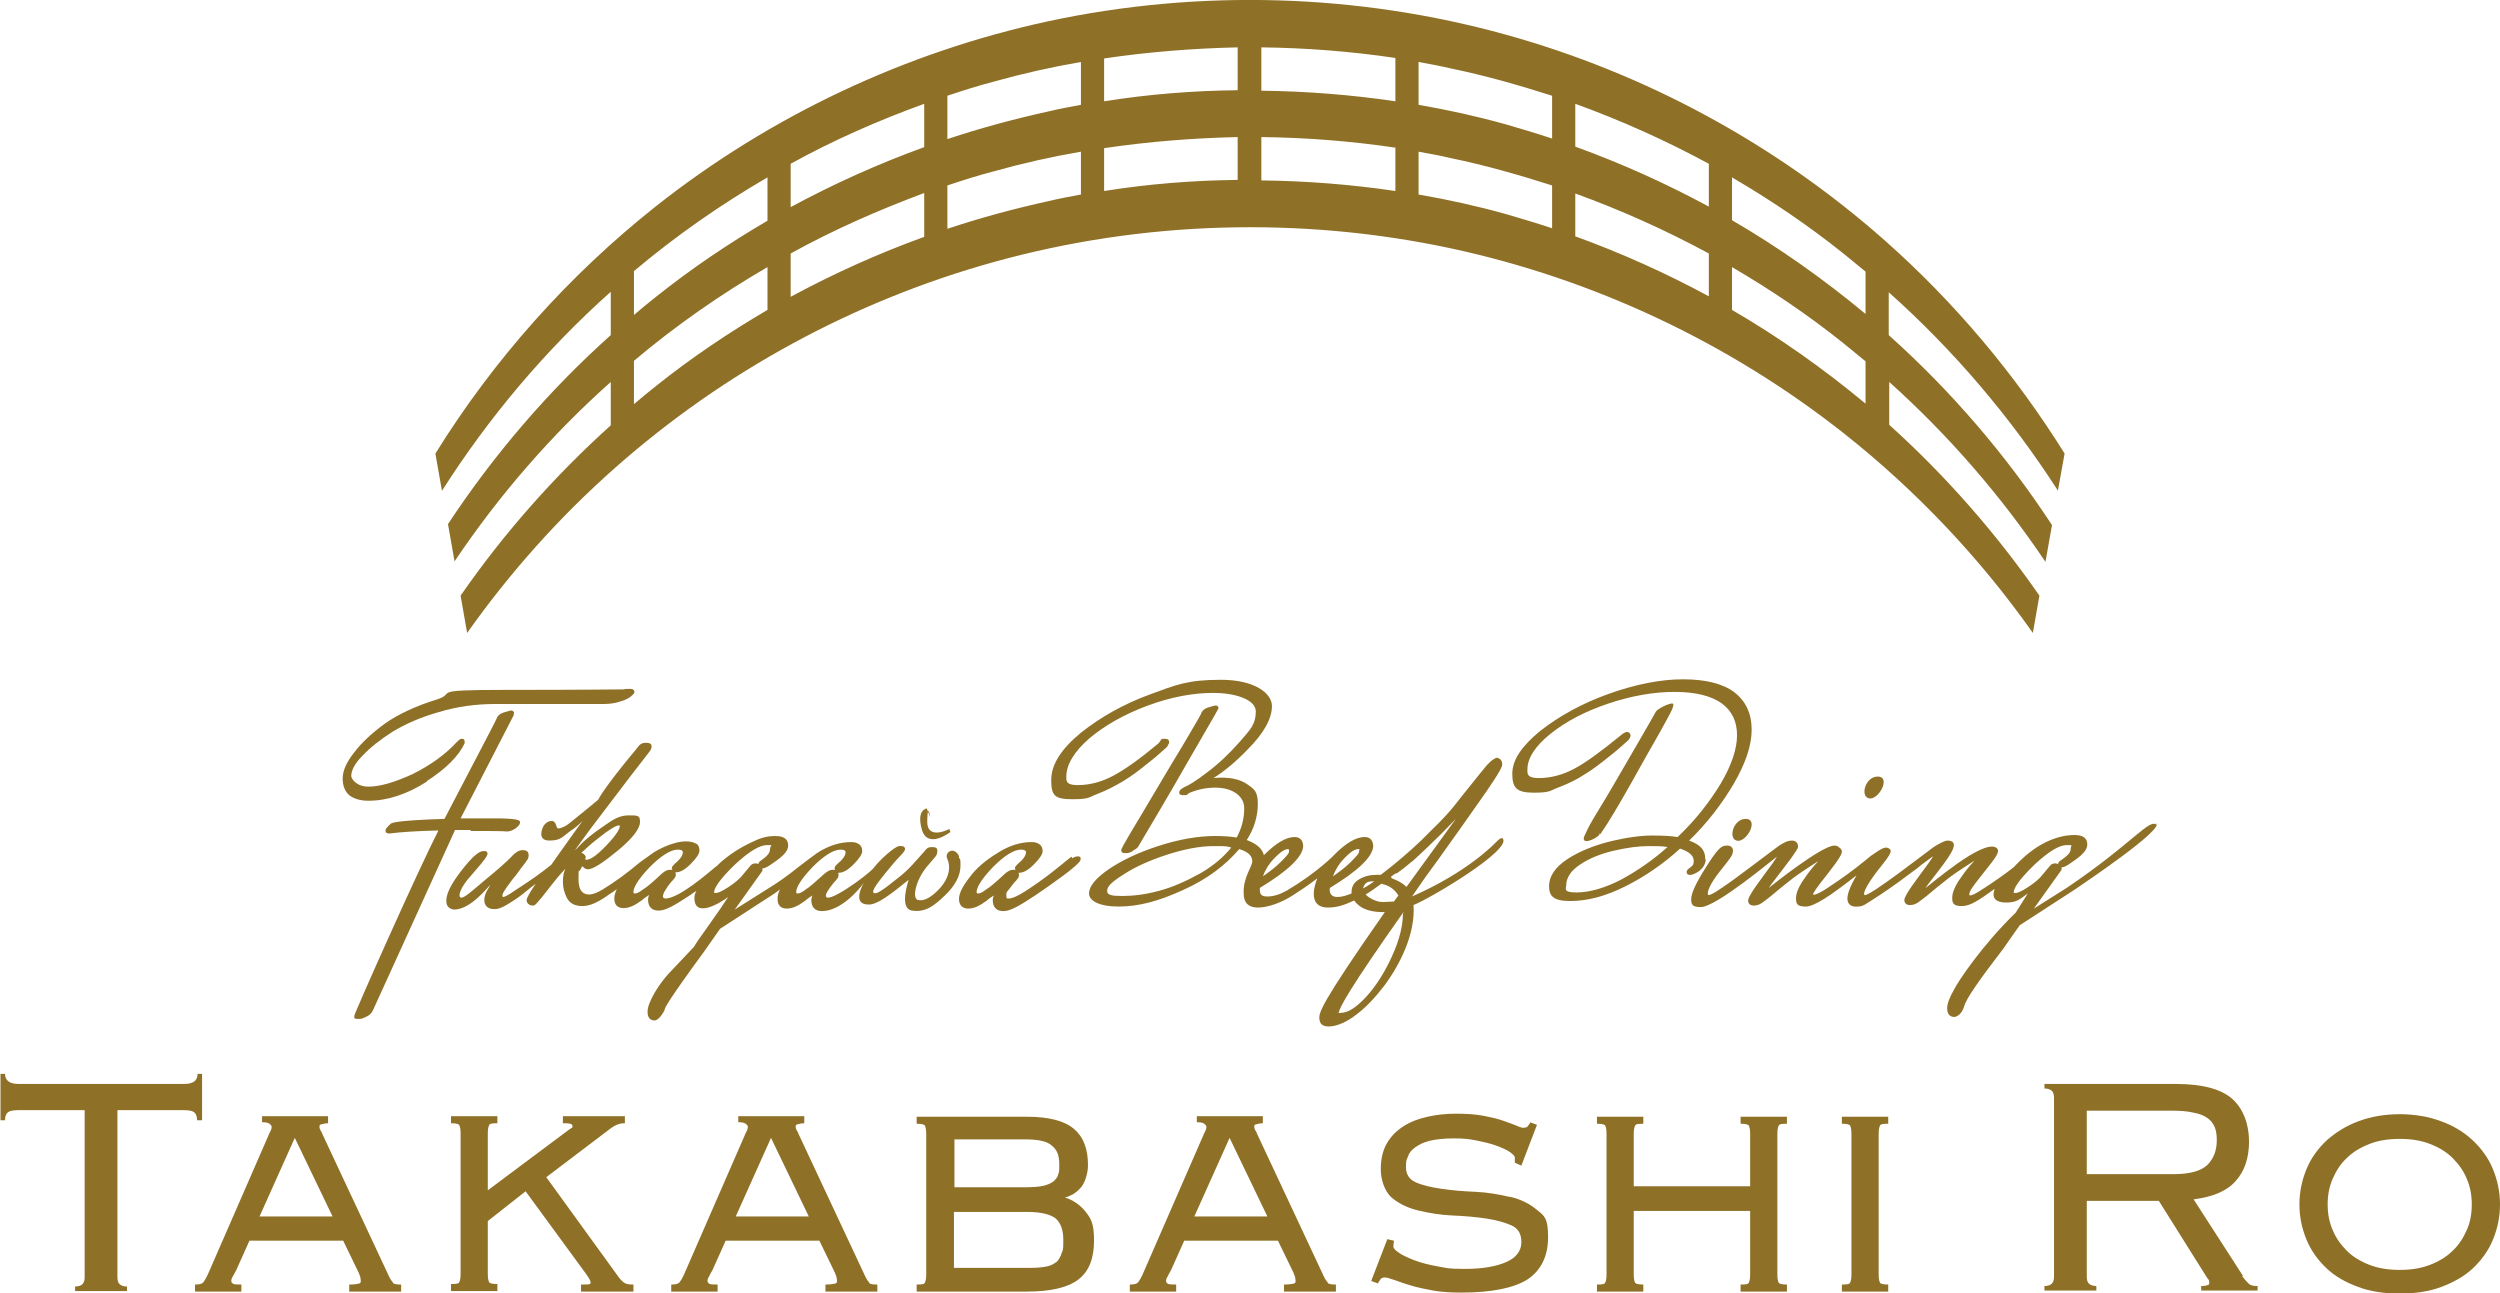 <?xml version="1.0" encoding="UTF-8"?>
<svg xmlns="http://www.w3.org/2000/svg" width="496.1" height="256.6" version="1.1" viewBox="0 0 496.1 256.6">
  <defs>
    <style>
      .cls-1 {
        fill: #8f7027;
      }
    </style>
  </defs>
  <!-- Generator: Adobe Illustrator 28.6.0, SVG Export Plug-In . SVG Version: 1.2.0 Build 709)  -->
  <g>
    <g id="_レイヤー_1" data-name="レイヤー_1">
      <g>
        <g>
          <path class="cls-1" d="M84.7,155c3.9-2.5,6.4-5.1,7.5-7.5,0-.1,0-.3,0-.4,0-.3-.2-.5-.5-.5s-.4,0-1.1.7c-2.3,2.5-5.3,4.6-8.7,6.3-3.5,1.6-6.4,2.5-8.8,2.5s-3.4-1.6-3.4-2.1c0-1.1.7-2.5,2.2-4,1.5-1.6,3.5-3.2,6-4.8,2.5-1.5,5.6-2.9,9.2-3.9,3.6-1.1,7.4-1.6,11.2-1.6h5.4c0,0,0,0,0,0h16.2c1.2,0,2.3-.2,3.2-.5,1-.3,1.6-.6,2.1-1,.5-.4.7-.7.7-.9s-.1-.6-.9-.6-.8,0-1.3.1c-.5,0-8.4.1-23.7.1s-9.2.6-13.3,1.9c-4.2,1.3-7.6,2.9-10.2,4.7-2.6,1.9-4.7,3.8-6.2,5.8-1.6,2-2.3,3.7-2.3,5.2s.5,2.6,1.3,3.3c.9.7,2.2,1.1,3.8,1.1,3.8,0,7.7-1.3,11.6-3.8Z"/>
          <path class="cls-1" d="M93.4,164.9c3.7,0,6.2,0,7.2.1.5,0,1.1-.2,1.7-.6.6-.5.9-.8.9-1.2s-.2-.7-3.9-.8h-2.1c-1.2,0-3.2,0-5.8,0l10.5-20.4c0-.2.1-.3.1-.5s0-.2-.1-.3l-.3-.2c0,0-.2,0-.3,0l-1.4.4c-.6.2-1,.5-1.3,1,0,0,0,0,0,.1-.2.5-2.2,4.3-10.4,20-9.6.3-10.3.8-10.6.9-1,.9-1.1,1.2-1.1,1.4s0,.6.8.6h0c2.3-.3,5.5-.5,9.7-.6-3.9,7.6-16.7,36.3-16.7,36.8s0,.6.8.6.8-.1,1.5-.4c.7-.3,1.1-.7,1.4-1.3l16.3-35.8h3.1Z"/>
          <path class="cls-1" d="M190.3,169.9c-.3-.8-1-1.1-1.3-1.1-.6,0-1.5.6-1,1.7,0,0,1.5,2.7-1.8,6.1-1.4,1.4-2.8,2.3-4,2-1.3-.2-.5-4,1.8-6.7,1.3-1.5,1.6-1.9,1.7-2,.2-.3.3-.6.3-1s0-.8-1-.8-1.1.3-1.7,1c-1.5,1.6-2.7,3.3-5.2,5.2-3.1,2.5-4.2,3.2-4.7,2.9s.5-1.7,2.1-3.7c1.4-1.7,2.3-2.8,3-3.5.9-.9,1.1-1.3,1.1-1.5,0-.4-.3-.7-1.2-.6s-3.9,2.8-5,4.3c-1.1,1.4-9.9,7.8-9.5,5.4,0,0,0-.4.9-1.6.2-.3.5-.6.7-.9.3-.3.5-.5.6-.7.2-.2.3-.4.3-.7s0-.4-.1-.5c0,0,0,0,.1,0,.9,0,1.8-.5,3-1.7,1.1-1.1,1.7-2,1.7-2.6s-.2-1.1-.7-1.4c-.4-.3-.9-.4-1.5-.4-2.2,0-4.5.7-6.8,2.2-.3.2-3.1,2.3-3.6,2.7-2.1,1.7-4.2,3.2-6.2,4.4l-6.5,4.1,5.5-7.7c0,0,0-.1,0-.2,0-.1,0-.2,0-.3.3,0,.6.1,2.9-1.6,1.5-1.1,2.2-2,2.2-2.9s-.4-1.9-2.5-1.9-3.2.5-5.1,1.4c-1.9.9-3.6,2-5.2,3.3-.5.4-.9.8-1.3,1.2l-.4.3c-1.7,1.4-7.1,6.1-9.8,6.2-1,0-.5-1.1.4-2.4.2-.3.5-.6.7-.9.3-.3.5-.5.6-.7.2-.2.3-.4.3-.7s0-.4-.1-.5c0,0,0,0,.1,0,.9,0,1.8-.5,3-1.7,1.1-1.1,1.7-2,1.7-2.6s-.2-1.2-.7-1.4c-2.2-1.2-6,.3-8.3,1.7-.3.2-2.8,2-2.8,2-2.6,2.2-5.1,4-7.4,5.4-1,.6-1.9,1-2.7,1s-2.1-.3-2.1-3,.1-1.3.3-1.8c.2-.4.4-.8.5-.8,0,0,.4.6,1.1.6,1,0,3.1-1.4,6-3.8,2.9-2.4,4.3-4.3,4.3-5.6s-.4-1.3-2.2-1.3-3,.7-5.1,2.2c-2.1,1.4-3.5,2.6-4.4,3.5-.4.4-.8.9-1.2,1.2.5-.7,1.5-2.1,3.2-4.4,2.5-3.3,5.1-6.7,7.6-10l4.1-5.3c.2-.3.3-.6.3-.9s-.1-.7-1.1-.7-1.3.4-1.9,1.2c-4.6,5.5-7,8.9-7.6,10.1-.2.2-5,4.1-5.5,4.5-.5.4-.9.7-1.4.9-.4.2-.8.3-1,.3s-.3-.2-.4-.5c0-.2-.3-1-.9-1s-1.1.3-1.5.8c-.4.5-1.5,3.1,1,3.1s2.5-.8,4.9-2.4c.6-.4,1.5-1.3,1.7-1.5-.5.7-2.4,3.3-4.8,6.7-.5.7-1,1.4-1.4,2-2.1,1.7-4.4,3.3-6.9,4.9-2,1.4-2.5,1.5-2.6,1.5s-.2,0-.2-.3.1-.7,2-3.2c.5-.6,1.1-1.3,1.6-2.1.6-.7,1-1.3,1.2-1.6.3-.3.4-.7.4-1.1,0-.7-.4-1-1.2-1s-1.5.5-2.5,1.6c-1,1-2.6,2.4-4.8,4.2-2.5,2.1-4.4,3.9-5,3.6s0-2.1,2.2-4.5c2.9-3.3,3.3-4,3.1-4.4s-.5-.3-.8-.3c-.6,0-1.7.4-4.6,4.2-2.8,3.7-2.8,5.2-2.7,6.1s1,1.3,1.6,1.3c3.3-.1,6.7-4.6,7.1-4.9-.1.2-.2.4-.4.7-.6.9-.8,1.7-.8,2.3,0,1.1.7,1.8,1.9,1.8.8,0,1.5,0,4.8-2.3,1.2-.8,2.3-1.9,3.5-2.7-.5.7-.8,1.2-1,1.5-.7,1.2-.8,1.5-.8,1.8,0,.3.2.6.5.8.3.2.5.2.8.2s.5,0,3.5-3.9c1.8-2.3,2.6-3.1,2.9-3.4,0,0,0,.1-.1.2-.2.5-.4,1.2-.4,2.4s.3,2.2.8,3.2c.6,1.1,1.6,1.6,3.1,1.6s3.2-.8,5.4-2.4c.5-.3,1-.6,1.4-1-.3.7-.5,1.3-.5,1.9,0,1.2.6,1.9,1.8,1.9s2.2-.5,3.6-1.5c.7-.6,1.2-.9,1.5-1.1-.1.3-.2.6-.2.9,0,1.4.7,2.2,2.1,2.2s3.1-1,6.3-3.1c.4-.3.8-.6,1.2-.8-.3.5-.4,1-.4,1.4,0,4.1,5.1,1,6.7-.2l-1.6,2.4c-.4.6-1.3,1.8-2.6,3.7-1.3,1.8-2.2,3.1-2.6,3.8l-5.1,5.4c-.9,1-1.8,2.2-2.7,3.7-.9,1.6-1.4,2.8-1.4,3.8,0,1.5.9,1.7,1.4,1.7s1.3-.7,2-2.1c0,0,0,0,0-.1,0-.3,1.1-2.3,7.7-11.3l3.3-4.7,10.8-7c.3-.2.7-.5,1.1-.8-.4.7-.5,1.3-.5,1.9,0,1.2.6,1.9,1.8,1.9s2.2-.5,3.6-1.5c.7-.6,1.2-.9,1.5-1.1-.1.3-.2.6-.2.9,0,1.4.7,2.2,2.1,2.2,3.8,0,7.5-4.4,8.3-5.6-.6,1.1-.9,2-.9,2.7s.2,1.6,1.9,1.6,4.2-1.9,7.9-4.9c0,.2-2,5.7.7,6.1,2.7.4,4.4-1,6.5-3,2.1-2,3.1-4,3.1-5.9s-.1-1.1-.3-1.6ZM150.6,171.5c-.6-.3-1.3-.2-1.7.3l-1.5,1.8c-.6.8-1.6,1.6-2.8,2.4-1.5,1-2.2,1.2-2.5,1.2s-.4,0-.4-.1c0-.7.7-2.2,4.1-5.5,2.8-2.6,4.9-3.9,6.4-3.9s.6,0,.6.8-.6,1.4-1.7,2.2c-.4.2-.6.5-.6.8ZM115.4,169.2l1.2-1.1c1.1-1,2.3-1.9,3.6-2.9,1.7-1.2,2.3-1.4,2.5-1.4.3,0,.3,0,.3.1,0,.5-.5,1.6-2.7,3.9-2.2,2.3-3.3,2.8-3.9,2.8s0-.3-.2-.7-.6-.6-.9-.7ZM165.7,172.5s0,0,0,.1c-.1,0-.3,0-.5,0-.5,0-1,.3-1.5.7-1.9,1.7-3.1,2.8-3.8,3.2-.9.7-1.3.8-1.6.8s-.3-.1-.3-.3c0-.7.6-2.2,3.3-5,2.2-2.2,4.1-3.4,5.5-3.4.7,0,1,.2,1,.5,0,.7-.6,1.5-1.7,2.4-.2.2-.5.5-.5.8ZM133.4,172.5s0,0,0,.1c-.1,0-.3,0-.5,0-.5,0-1,.3-1.5.7-1.8,1.7-3.1,2.8-3.8,3.2-.9.7-1.3.8-1.6.8s-.3-.1-.3-.3c0-.7.6-2.2,3.3-5,2.2-2.2,4.1-3.4,5.5-3.4.7,0,1,.2,1,.5,0,.7-.6,1.5-1.7,2.4-.2.2-.5.5-.5.8Z"/>
          <path class="cls-1" d="M212.6,170l-2.6,2.1c-1.7,1.4-3.6,2.8-5.7,4.2-2.5,1.7-3.6,2-4.1,2s-.5,0-.5-.7,0-.4.9-1.6c.2-.3.5-.6.7-.9.3-.3.5-.5.6-.7.2-.2.3-.4.3-.7s0-.4-.1-.5c0,0,0,0,.1,0,.9,0,1.8-.5,3-1.7,1.1-1.1,1.7-2,1.7-2.6s-.2-1.1-.7-1.4c-.4-.3-.9-.4-1.5-.4-2.2,0-4.5.7-6.8,2.2-2.3,1.4-4.2,3-5.5,4.8-1.4,1.8-2.1,3.2-2.1,4.3s.6,1.9,1.8,1.9,2.2-.5,3.6-1.5c.7-.6,1.2-.9,1.5-1.1-.1.3-.2.6-.2.9,0,1.4.7,2.2,2.1,2.2s3.1-1,6.3-3.1c3.1-2.1,8.7-6,9-7s-.8-.9-1.6-.4ZM201.5,172.5s0,0,0,.1c-.1,0-.3,0-.5,0-.5,0-1,.3-1.5.7-1.8,1.7-3.1,2.8-3.8,3.2-.9.7-1.3.8-1.6.8s-.3-.1-.3-.3c0-.7.6-2.2,3.3-5,2.2-2.2,4.1-3.4,5.5-3.4.7,0,1,.2,1,.5,0,.7-.6,1.5-1.7,2.4-.2.2-.5.5-.5.8Z"/>
          <path class="cls-1" d="M224.8,168.8c.7-.3,1.1-.7,1.3-1.2,2-3.4,5.2-8.7,9.3-15.9,6.4-11,6.4-11.1,6.4-11.2s0-.2-.1-.3l-.3-.2c0,0-.2,0-.3,0l-1.4.4c-.6.2-1,.5-1.3,1,0,0,0,0,0,.1-.1.3-.9,1.7-3.8,6.6-2.7,4.4-5.3,8.9-8,13.4-4.1,6.8-4.1,7-4.1,7.2s0,.6.8.6.8-.1,1.5-.4Z"/>
          <path class="cls-1" d="M297.4,150.3c-.6,0-1.4.5-2.4,1.6-.6.7-2.1,2.6-4.6,5.7l-1.5,1.9c-1,1.3-2.6,3.1-5,5.4-2.3,2.4-4.9,4.7-7.6,6.9,0,0,0,0,0,0-.8.6-1.5,1.2-2.3,1.8-.3,0-.5,0-.8,0-1.4,0-2.5.3-3.5.9-1,.6-1.5,1.4-1.5,2.5s0,.2,0,.3c-1,.4-1.9.7-2.8.7-1.9,0-1.5-1.8-1.5-1.8,5.6-3.4,8.4-6.1,8.6-8.2,0-1.2-.6-1.9-1.7-1.9-1.7,0-3.8,1.2-6.3,3.8-.1.1-.2.2-.3.3l-1,.9c-2.4,2.1-5.1,4-7.8,5.6-1.4.8-2.7,1.2-3.9,1.2s-1.5-.4-1.5-1.4v-.3c5.6-3.4,8.4-6.1,8.6-8.2,0-1.2-.6-1.9-1.7-1.9-1.7,0-3.7,1.2-6.1,3.6-.3-1.3-1.5-2.3-3.4-3,1.5-2.3,2.2-4.8,2.2-7.2s-.7-2.9-2-3.8c-1.5-1.1-3.8-1.6-6.8-1.3,2.1-1.3,4.4-3.2,6.8-5.7,3.2-3.2,4.8-6.1,4.8-8.6s-3.4-5.2-10.1-5.2-8.9,1-14.1,2.9c-5.2,1.9-9.8,4.5-13.7,7.6-3.9,3.2-5.9,6.3-5.9,9.4s.7,3.8,4.2,3.8,3.2-.4,5.1-1.1c1.8-.7,3.5-1.6,5-2.5,1.5-.9,3-2,4.7-3.4,1.7-1.3,3-2.5,4-3.4,0,0,0,0,0,0,.4-.7.4-.8.4-.9,0-.2,0-.7-.9-.7s-.5.1-1.2.9c-3.7,3.1-6.8,5.3-9.1,6.5-2.3,1.2-4.6,1.8-7,1.8s-2.2-1-2.2-1.7c0-2.4,1.6-5,4.6-7.6,3.1-2.6,7-4.8,11.6-6.5,4.6-1.7,9-2.5,13-2.5s8.4,1.2,8.4,3.7-1.1,3.6-3.1,5.9c-2.1,2.4-4.3,4.5-6.6,6.2-2.2,1.7-3.7,2.6-4.5,2.9-.7.4-1,.7-1,1s0,.6.9.6.6-.1,1-.4c1.6-.7,3.4-1.1,5.2-1.1s3.2.4,4.3,1.2c1,.8,1.5,1.7,1.5,2.9,0,2-.5,4-1.5,5.8-1.2-.2-2.6-.3-4.3-.3-3.5,0-7.3.7-11.3,2-4,1.3-7.3,2.9-9.8,4.6-2.6,1.8-3.9,3.4-3.9,4.8s1.9,2.6,5.9,2.6,8-1.1,12.8-3.3c4.7-2.1,8.4-4.9,11.1-8.1,1.7.5,2.6,1.3,2.6,2.4s-1.9,3.3-1.7,6.5c0,1.8,1,2.7,2.8,2.7s4.4-.8,6.9-2.4c1.4-.9,3.1-2,4.9-3.4-.4,1-.7,2.1-.7,3.1,0,1.8,1,2.7,2.8,2.7s3.3-.5,5.2-1.4c.3.4.6.7,1.1,1.1,1.1.8,2.7,1.2,4.6,1.2s.3,0,.4,0c-13,18.6-13,19.9-13,21.1.1,1,.5,1.6,1.9,1.6s3.5-.8,5.5-2.4c2-1.5,3.8-3.5,5.5-5.7,1.7-2.3,3.1-4.7,4.2-7.4,1.1-2.7,1.8-5.7,1.6-8.6,3.5-1.4,19.6-11,17.7-13.2-.3-.3-.9.3-1.3.7s-5.7,6-16.7,10.8l2.7-3.9c.9-1.2,3.3-4.5,6.9-9.6,1.2-1.7,2.9-4.1,5-7.1,2.9-4.2,3.3-5.2,3.3-5.6,0-1.1-.8-1.3-1.1-1.3ZM270.5,176.3c0-.1.2-.9.8-1.2s1.4-.2,1.4-.2c0,0-1.4,1-2.2,1.4ZM274.2,175.4c1.4.3,2.5,1,3.3,2.3l-.9,1.2c-.6,0-1.3.1-2.2.1s-1.7-.3-2.7-.9c-.3-.2-.5-.4-.7-.6,1-.6,2-1.3,3.2-2.2ZM276,174c.3-.2.6-.5,1-.7,0,0,.1,0,.2,0l1.2-.9c.4-.3.9-.7,1.6-1.3.1,0,.2-.2.3-.2,0,0,0,0,0,0,.8-.7,1.7-1.6,2.9-2.7,1.7-1.6,3.6-3.5,5.7-5.7l-9.8,13.5c-.8-.8-1.8-1.3-2.9-1.7ZM278.4,181.2c0,2.5-.7,5.3-2.1,8.4-1.4,3.1-3.1,5.9-5.1,8.1-2,2.2-3.7,3.3-5.2,3.3s-.3,0-.3-.1c0-.8,2.2-4.9,12.8-19.9,0,0,0,.2,0,.2ZM266.7,170.4c1.5-1.6,2.3-1.9,2.8-1.9s.2,0,.2.4-.2.7-1.7,2.2c-1,1-2.2,1.9-3.5,2.8.5-1.3,1.2-2.5,2.2-3.5ZM255.6,168.5c.1,0,.2,0,.2.4s-.2.7-1.7,2.2c-1,1-2.2,1.9-3.5,2.8.5-1.3,1.2-2.5,2.2-3.5,1.5-1.6,2.3-1.9,2.8-1.9ZM244.4,168.1c-1.5,1.9-3.6,3.7-6.2,5.2-2.9,1.6-5.6,2.8-8.3,3.5-2.6.7-5,1-7.2,1s-3-.2-3-1,.6-1.6,3.3-3.3c2.3-1.5,5.2-2.8,8.6-3.9,3.4-1.1,6.5-1.7,9.2-1.7s2.4,0,3.6.3Z"/>
          <path class="cls-1" d="M317.6,165.5c3.4-4.9,8.4-14.4,11.9-20.4.7-1.3,1.9-3.4,2.3-4.3.3-.8.4-1.2,0-1.2-.7,0-2.8,1-3.2,1.6-.3.6-1.3,2.3-3.9,6.8-2.7,4.6-4.8,8.4-8,13.6-.8,1.3-1.6,2.7-2.1,3.9-1.4,2.5,2.1,1.1,2.8.1v-.2Z"/>
          <path class="cls-1" d="M338.4,170.6c0-2.1-1.1-3-3.2-3.8,3.6-3.5,6.5-7.3,8.8-11.2,2.4-4.1,3.6-7.7,3.6-10.8s-1.1-5.6-3.4-7.4c-2.2-1.7-5.7-2.6-10.2-2.6s-9.5,1-14.8,2.9c-5.3,1.9-9.8,4.4-13.5,7.3-3.7,3-5.6,5.8-5.6,8.5s.7,3.8,4.2,3.8,3.2-.4,5.1-1.1c1.8-.7,3.5-1.5,5-2.5,1.5-.9,3.1-2.1,4.7-3.4,1.7-1.3,3-2.5,4-3.4,0,0,.8-.8.3-1.4s-1.3,0-2,.6c-3.8,3.1-6.8,5.3-9.1,6.5-2.3,1.2-4.6,1.8-7,1.8s-2.2-1-2.2-1.7c0-2.3,1.6-4.7,4.6-7.1,3.1-2.5,7-4.5,11.5-6,4.5-1.5,8.9-2.3,13.1-2.3s7.3.8,9.4,2.3c2,1.5,3,3.6,3,6.3s-1.1,6-3.3,9.7c-2.2,3.6-5,7.2-8.5,10.5-1.2-.2-2.9-.3-5.1-.3s-5.2.4-8.4,1.2c-3.2.8-6.1,2-8.4,3.5-2.4,1.6-3.6,3.4-3.6,5.3s.7,3,4.2,3,7.1-1,10.9-2.9c3.8-1.9,7.5-4.4,10.9-7.5,1.8.6,2.7,1.4,2.7,2.4s-.3,1-.9,1.5c-.4.3-.5.5-.5.8s.3.6.9.5,2.8-1,2.9-3.1ZM331,168c-3,2.7-6.1,4.8-9.2,6.5-3.3,1.7-6.3,2.6-9,2.6s-2-.8-2-1.4c0-1.5.9-2.9,2.7-4.1,1.9-1.3,4.2-2.2,6.8-2.8,2.6-.6,4.9-.9,6.8-.9s2.8,0,3.9.2Z"/>
          <path class="cls-1" d="M346.4,162.5c-2.4,0-3.5,3.8-1.8,4.3,1.9.6,4.6-4.3,1.8-4.3Z"/>
          <path class="cls-1" d="M428,163.7c-1.5-1.4-4.7,3.6-17.9,12.5l-6.5,4.1,5.5-7.7c0,0,0-.1,0-.2,0-.1,0-.2,0-.3.3,0,.6.1,2.9-1.6,1.5-1.1,2.2-2,2.2-2.9s-.4-1.9-2.5-1.9c-6.6,0-11.5,5.8-12.1,6.4-1.8,1.4-3.8,2.8-5.8,4.1-1.9,1.3-3.1,1.8-3,1.3,0-.4,0-.8,2.5-3.9,2.6-3.3,3.9-4.7,2.8-5.4-2.7-1.7-13.3,7.6-14,8,.3-.5.9-1.2,2.5-3.3,3.1-4,4.2-6,1.9-6.1-.6,0-1.9.7-2.8,1.3-.9.6-12.9,10-13.7,9.5-.4-.3.5-2.1,2.5-4.7,2.3-2.9,3.2-4,2.4-4.5s-1.4-.1-3.6,1.4l-1.1.9c-2.3,1.9-4.8,3.7-7.4,5.4-1.9,1.3-3.1,1.7-3,1.3,0-.1.3-.8,2.8-3.9,2.6-3.3,2.9-4.1,2.9-4.5s-.2-.6-.5-.8c-.3-.3-.6-.4-1-.4-2.5,0-12.4,7.9-13,8.4.3-.5,1.1-1.5,2.7-3.6,3.1-4,3.1-4.4,3.1-4.6,0-.7-.4-1.2-1.2-1.2s-1.4.3-2.4.9c-.9.6-9.2,7-11.4,8.4-2,1.4-2.5,1.5-2.7,1.5s-.2,0-.2-.4.4-1.8,2.4-4.3c2.3-2.9,2.5-3.1,2.6-4.1,0-.3-.2-1.1-1.3-1-1,0-1.7.5-4.2,4.5-1.9,3-2.8,5-2.8,6.1s.2,1.6,1.9,1.6c3.1,0,14.6-9.7,15.1-10-.3.6-1.1,1.7-2.6,3.7-2.7,3.6-3.1,4.6-3.1,5,0,.6.4,1,1.1,1s1.1-.2,1.6-.5c.4-.3,1.4-1,2.8-2.2,1.4-1.2,2.5-2,3.1-2.5.6-.5,2.3-1.7,5.3-3.6-.2.2-.4.5-.8.9-.8.9-1.6,2-2.4,3.2-.8,1.3-1.2,2.3-1.2,3.3s.2,1.6,1.9,1.6,4.9-2.1,10.1-6.2c-1.2,2.1-1.8,3.6-1.8,4.6s.6,1.7,1.9,1.6c1.3,0,1.4-.3,4.7-2.4,2.4-1.6,4.6-3.2,6.7-4.8.6-.4,1-.8,1.4-1.1,1.2-.9,1.9-1.4,2.3-1.7-.3.6-1.1,1.7-2.6,3.7-2.7,3.6-3.1,4.6-3.1,5,0,.6.4,1,1.1,1s1.1-.2,1.6-.5c.4-.3,1.4-1,2.8-2.2,1.4-1.2,2.5-2,3.1-2.5.6-.5,2.3-1.7,5.3-3.6-.2.2-.4.5-.8.9-.8.9-1.6,2-2.4,3.2-.8,1.3-1.2,2.3-1.2,3.3s.2,1.6,1.9,1.6,3.3-1.1,6.5-3.4c-.1.4-.2.8-.2,1.1,0,.7.4,1.6,2.5,1.6s2.6-.6,4.3-1.8l-2.4,3.8c-6.7,6.5-11.4,13.6-12.2,15.2-.9,1.6-1.4,2.8-1.4,3.8,0,1.5.9,1.7,1.4,1.7s1.5-.5,2-2.2c.4-1.4,2.7-4.8,7.7-11.3l3.3-4.7,10.8-7c1.9-1.3,17.9-12,16.3-13.3ZM408.5,171.5c-.6-.3-1.3-.2-1.7.3l-1.5,1.8c-.6.8-1.6,1.6-2.8,2.4-1.5,1-2.2,1.2-2.5,1.2s-.4,0-.4-.1c0-.7.7-2.2,4.1-5.5,2.8-2.6,4.9-3.9,6.4-3.9s.8,0,.8.8-.8,1.4-1.9,2.2c-.4.2-.6.5-.6.8Z"/>
        </g>
        <path class="cls-1" d="M408.4,97.2l1.3-7.2c-9.8-15.7-21.8-30-35.7-42.3-21.6-19.1-47.4-33.1-75.1-40.8-29.5-8.2-60.9-9.1-90.8-2.7-28.3,6.1-55.1,18.7-77.9,36.7-17.3,13.7-32.2,30.4-43.8,49.1l1.3,7.4c9.3-14.6,20.5-27.9,33.5-39.5v8.6c-12.3,11-23.2,23.7-32.3,37.5l1.3,7.4c8.8-13.1,19.2-25.1,31-35.6v8.6c-11.2,10.1-21.2,21.4-29.8,33.8l1.3,7.4c8.5-12,18.3-23,29.4-32.8,21.6-19.1,47.4-33.1,75.1-40.8,29.5-8.2,60.9-9.1,90.8-2.7,28.3,6.1,55.1,18.7,77.9,36.7,14.3,11.3,27,24.7,37.5,39.6l1.3-7.4c-8.6-12.4-18.6-23.8-29.8-33.9v-8.5c11.8,10.6,22.2,22.6,31,35.7l1.3-7.3c-9.1-13.9-20-26.6-32.4-37.7v-8.5c12.9,11.5,24.2,24.8,33.6,39.4ZM312.6,29.1v-8.5c9.1,3.3,18,7.3,26.5,11.9v8.5c-8.5-4.6-17.4-8.6-26.5-11.9ZM339.1,50.3v8.5c-8.5-4.6-17.4-8.6-26.5-11.9v-8.5c9.1,3.3,18,7.3,26.5,11.9ZM308,19v8.5c-3-1-6-1.9-9.1-2.8-5.7-1.6-11.6-2.9-17.4-3.9v-8.5c2.2.4,4.4.8,6.5,1.3,6.8,1.4,13.4,3.3,20,5.4ZM245.6,17.9c-8.9.1-17.7.8-26.5,2.2v-8.5c8.8-1.3,17.6-2,26.5-2.2v8.5ZM245.6,27.2v8.5c-8.9.1-17.7.8-26.5,2.2v-8.5c8.8-1.3,17.6-2,26.5-2.2ZM250.3,27.2c8.9.1,17.8.8,26.6,2.1v8.6c-8.8-1.3-17.7-2-26.6-2.1v-8.5ZM250.3,17.9v-8.5c8.9.1,17.8.8,26.6,2.1v8.6c-8.8-1.3-17.7-2-26.6-2.1ZM214.5,12.3v8.5c-2.2.4-4.3.8-6.4,1.3-6.8,1.5-13.5,3.3-20.1,5.5v-8.6c3-1,6.1-2,9.2-2.8,5.7-1.6,11.5-2.9,17.3-3.9ZM156.9,41.1v-8.6c8.5-4.7,17.4-8.6,26.5-11.9v8.6c-9.1,3.3-18,7.3-26.5,11.9ZM183.4,38.4v8.6c-9.1,3.3-18,7.3-26.5,11.9v-8.6c8.5-4.7,17.4-8.6,26.5-12ZM125.8,53.8c8.3-7,17.2-13.2,26.5-18.6v8.6c-7.7,4.5-15.1,9.5-22,15-1.5,1.2-3,2.4-4.5,3.7v-8.6ZM125.8,80.2v-8.6c8.3-7,17.2-13.2,26.5-18.6v8.5c-7.7,4.5-15.1,9.5-22,15-1.5,1.2-3,2.4-4.5,3.7ZM188,45.4v-8.6c3-1,6.1-2,9.2-2.8,5.7-1.6,11.5-2.9,17.3-3.9v8.5c-2.2.4-4.3.8-6.4,1.3-6.8,1.5-13.5,3.3-20.1,5.5ZM281.5,38.6v-8.5c2.2.4,4.4.8,6.5,1.3,6.8,1.4,13.4,3.3,20,5.4v8.5c-3-1-6-1.9-9.1-2.8-5.7-1.6-11.6-2.9-17.4-3.9ZM370.2,80.1c-8.3-6.9-17.2-13.2-26.5-18.6v-8.5c7.7,4.5,15.1,9.5,22.1,15.1,1.5,1.2,2.9,2.4,4.4,3.6v8.5ZM370.2,62.3c-8.3-6.9-17.2-13.2-26.5-18.6v-8.5c7.7,4.5,15.1,9.5,22.1,15.1,1.5,1.2,2.9,2.4,4.4,3.6v8.5Z"/>
        <g>
          <path class="cls-1" d="M40.1,222.3v-9.2h-.9c0,1.4-.9,2-2.7,2H3.7c-1.8,0-2.7-.7-2.7-2h-.9v9.2h.9c0-.8.2-1.3.6-1.6.4-.3,1.1-.4,2.1-.4h13.1v33.1c0,.6-.1,1-.4,1.4-.3.3-.8.5-1.5.5v.9h10.3v-.9c-.7,0-1.2-.2-1.5-.5-.3-.3-.4-.8-.4-1.4v-33.1h13.1c1,0,1.7.1,2.1.4.4.3.6.8.6,1.6h.9Z"/>
          <path class="cls-1" d="M78,254.5c-.3-.3-.5-.6-.7-1l-13.3-28.4c-.1-.3-.2-.5-.4-.8-.1-.2-.2-.4-.2-.7s0-.4.4-.5c.4-.1.8-.2,1.1-.2h.2v-1.4h-13.1v1.2h.2c.8,0,1.2.2,1.4.4.2.2.3.3.3.5s0,.5-.4,1.2l-12.3,28.2c-.3.6-.5,1-.8,1.4-.2.3-.7.5-1.5.5h-.2v1.4h9.2v-1.4h-.2c-.7,0-1.3,0-1.5-.2-.2-.1-.3-.3-.3-.5s0-.4.3-.9c.2-.4.5-.9.7-1.3l2.6-5.8h18.6l3.1,6.4c.1.3.2.5.3.8,0,.2.1.5.1.8s-.1.4-.3.5c-.2,0-.6.2-1.8.2h-.2v1.4h10.3v-1.4h-.2c-.8,0-1.3-.1-1.5-.4ZM66,241.4h-14.5l7-15.6,7.5,15.6Z"/>
          <path class="cls-1" d="M123.8,254.5c-.4-.3-.8-.7-1.2-1.3l-14.2-19.6,12.8-9.7c.8-.6,1.7-1,2.6-1h.2v-1.4h-12.3v1.4h.2c.6,0,1.7,0,1.7.5s0,.3-.3.5c-.2.2-.5.3-.7.5l-15.8,11.8v-11.4c0-1,.2-1.4.3-1.6.1-.2.5-.3,1.4-.3h.2v-1.4h-9.2v1.4h.2c.9,0,1.3.2,1.4.3.1.2.3.6.3,1.6v28.1c0,1-.2,1.4-.3,1.6-.1.2-.5.3-1.4.3h-.2v1.4h9.2v-1.4h-.2c-.9,0-1.3-.2-1.4-.3-.1-.2-.3-.6-.3-1.6v-10.6l7.5-5.9,12,16.4c.7,1,.9,1.4.9,1.7s0,.2-.2.3-.4.1-1.5.1h-.2v1.4h10.4v-1.4h-.2c-.8,0-1.3-.1-1.7-.4Z"/>
          <path class="cls-1" d="M172.5,254.5c-.3-.3-.5-.6-.7-1l-13.3-28.4c-.1-.3-.2-.5-.4-.8-.1-.2-.2-.4-.2-.7s0-.4.4-.5c.4-.1.8-.2,1.1-.2h.2v-1.4h-13.1v1.2h.2c.8,0,1.2.2,1.4.4.2.2.3.3.3.5s0,.5-.4,1.2l-12.3,28.2c-.3.6-.5,1-.8,1.4-.2.3-.7.5-1.5.5h-.2v1.4h9.2v-1.4h-.2c-.7,0-1.3,0-1.5-.2-.2-.1-.3-.3-.3-.5s0-.4.3-.9c.2-.4.4-.8.7-1.3l2.6-5.8h18.6l3.1,6.4c.1.3.2.5.3.8,0,.2.1.5.1.8s-.1.4-.3.5c-.2,0-.6.2-1.8.2h-.2v1.4h10.3v-1.4h-.2c-.8,0-1.3-.1-1.5-.4ZM160.5,241.4h-14.5l7-15.6,7.5,15.6Z"/>
          <path class="cls-1" d="M211,237.7c.7-.1,1.3-.4,1.9-.7.7-.4,1.3-1,1.8-1.6.4-.6.7-1.3.9-2.1.2-.7.3-1.4.3-2.1,0-3.2-.9-5.6-2.8-7.2-1.9-1.6-5-2.4-9.4-2.4h-21.8v1.4h.2c.9,0,1.3.2,1.4.3.1.2.3.6.3,1.6v28.1c0,1-.2,1.4-.3,1.6-.1.2-.5.3-1.4.3h-.2v1.4h21.9c4.7,0,8.1-.8,10.2-2.4,2.1-1.6,3.1-4.2,3.1-7.7s-.6-4.4-1.8-5.9c-1.1-1.3-2.4-2.2-4.1-2.7ZM210.7,248.6c-.2.7-.5,1.2-.9,1.7-.5.4-1.1.8-2,1-.9.2-2.1.3-3.5.3h-15v-11.1h14.7c2.6,0,4.5.5,5.5,1.3,1,.9,1.5,2.3,1.5,4.2s0,1.9-.3,2.6ZM210,233c-.1.6-.5,1-.9,1.4-.5.4-1.2.7-2,.9-.9.2-2.1.3-3.6.3h-14.1v-9.5h14.1c2.6,0,4.4.4,5.3,1.3,1,.8,1.4,2,1.4,3.6s0,1.4-.2,2Z"/>
          <path class="cls-1" d="M263.5,254.5c-.3-.3-.5-.6-.7-1l-13.3-28.4c-.1-.3-.2-.5-.4-.8-.1-.2-.2-.4-.2-.7s0-.4.4-.5c.4-.1.8-.2,1.1-.2h.2v-1.4h-13.1v1.2h.2c.8,0,1.2.2,1.4.4.2.2.3.3.3.5s0,.5-.4,1.2l-12.3,28.2c-.3.6-.5,1-.8,1.4-.2.3-.7.5-1.5.5h-.2v1.4h9.2v-1.4h-.2c-.7,0-1.3,0-1.5-.2-.2-.1-.3-.3-.3-.5s0-.4.3-.9c.2-.4.4-.8.7-1.3l2.6-5.8h18.6l3.1,6.4c.1.3.2.5.3.8,0,.2.1.5.1.8s-.1.4-.3.5c-.2,0-.6.2-1.8.2h-.2v1.4h10.3v-1.4h-.2c-.8,0-1.3-.1-1.5-.4ZM251.5,241.4h-14.5l7-15.6,7.5,15.6Z"/>
          <path class="cls-1" d="M299.5,237.5c-2.1-.5-4.4-.9-6.8-1-2.4-.1-4.7-.3-6.7-.6-2-.3-3.8-.7-5.1-1.3-1.3-.6-1.9-1.6-1.9-3s.1-1.4.4-2.1c.2-.7.7-1.3,1.4-1.8.7-.5,1.6-1,2.8-1.3,1.2-.3,2.9-.5,4.8-.5s3,.1,4.5.4c1.5.3,2.8.6,3.9,1,1.1.4,2.1.8,2.8,1.3.6.4,1,.8,1,1.1s0,.5,0,.5c0,.1,0,.2,0,.3v.2c-.1,0,1.3.6,1.3.6l3.1-8.1-1.4-.5v.2c-.4.6-.6.8-.7.8-.1,0-.3.1-.5.1s-.6,0-1.4-.4c-.7-.3-1.6-.6-2.7-1-1.1-.4-2.5-.7-4-1-1.6-.3-3.4-.4-5.4-.4s-3.8.2-5.6.6c-1.8.4-3.4,1-4.8,1.9-1.4.9-2.5,2-3.3,3.4-.8,1.4-1.2,3.1-1.2,5.1s.7,4.3,2.1,5.6c1.4,1.2,3.2,2.1,5.3,2.6,2.1.5,4.4.9,6.8,1,2.4.1,4.7.3,6.7.6,2,.3,3.8.8,5.1,1.4,1.3.6,1.9,1.7,1.9,3.3s-.9,3-2.9,3.9c-2,.9-4.7,1.4-8.3,1.4s-3.7-.2-5.4-.5c-1.7-.3-3.3-.7-4.6-1.2-1.3-.5-2.4-1-3.1-1.5-.9-.6-1.1-1-1.1-1.2s0-.3.1-1v-.2s-1.3-.3-1.3-.3l-3.2,8.3,1.4.5v-.2c.2-.2.3-.5.5-.7.2-.2.4-.3.8-.3s1,.2,1.9.5c.9.3,1.9.7,3.3,1.1,1.3.4,2.8.7,4.4,1,1.7.3,3.5.4,5.6.4,6,0,10.4-.9,13.1-2.6,2.7-1.8,4.1-4.6,4.1-8.4s-.7-4.2-2.2-5.4c-1.4-1.2-3.2-2.1-5.3-2.6Z"/>
          <path class="cls-1" d="M345.4,223h.2c.9,0,1.3.2,1.4.3.1.2.3.6.3,1.6v10.5h-23.1v-10.5c0-1,.2-1.4.3-1.6.1-.2.5-.3,1.4-.3h.2v-1.4h-9.2v1.4h.2c.9,0,1.3.2,1.4.3.1.2.3.6.3,1.6v28.1c0,1-.2,1.4-.3,1.6-.1.2-.5.3-1.4.3h-.2v1.4h9.2v-1.4h-.2c-.9,0-1.3-.2-1.4-.3-.1-.2-.3-.6-.3-1.6v-12.7h23.1v12.7c0,1-.2,1.4-.3,1.6-.1.2-.5.3-1.4.3h-.2v1.4h9.2v-1.4h-.2c-.9,0-1.3-.2-1.4-.3-.1-.2-.3-.6-.3-1.6v-28.1c0-1,.2-1.4.3-1.6.1-.2.5-.3,1.4-.3h.2v-1.4h-9.2v1.4Z"/>
          <path class="cls-1" d="M365.5,223h.2c.9,0,1.3.2,1.4.3.1.2.3.6.3,1.6v28.1c0,1-.2,1.4-.3,1.6-.1.2-.5.3-1.4.3h-.2v1.4h9.2v-1.4h-.2c-.9,0-1.3-.2-1.4-.3-.1-.2-.3-.6-.3-1.6v-28.1c0-1,.2-1.4.3-1.6.1-.2.5-.3,1.4-.3h.2v-1.4h-9.2v1.4Z"/>
          <path class="cls-1" d="M445.1,253.2l-9.8-15.2c3.9-.5,6.7-1.7,8.4-3.7,1.7-1.9,2.6-4.5,2.6-7.8s-1.1-6.5-3.4-8.5c-2.2-1.9-5.9-2.9-11.1-2.9h-26.1v.9c.7,0,1.2.2,1.5.5.3.3.4.8.4,1.4v35.4c0,.6-.1,1-.4,1.4-.3.3-.8.5-1.5.5v.9h10.3v-.9c-.7,0-1.2-.2-1.5-.5-.3-.3-.4-.8-.4-1.4v-15h14.3l9.6,15.3c.3.3.4.5.4.9s0,.4-.3.5c-.2.1-.6.2-1.3.2v.9h11.2v-.9c-.8,0-1.3-.1-1.7-.4-.3-.3-.8-.8-1.4-1.6ZM414.1,233v-12.6h16.7c1.8,0,3.3.1,4.5.4,1.2.2,2.1.6,2.8,1.1.7.5,1.1,1.1,1.4,1.8.3.7.4,1.6.4,2.6,0,2.1-.7,3.7-1.9,4.9-1.3,1.2-3.5,1.8-6.7,1.8h-17.1Z"/>
          <path class="cls-1" d="M494.7,232c-.9-2.2-2.3-4.1-4-5.7-1.7-1.6-3.8-2.9-6.3-3.8-2.4-.9-5.2-1.4-8.2-1.4s-5.8.5-8.2,1.4c-2.4.9-4.5,2.2-6.3,3.8-1.7,1.6-3.1,3.5-4,5.7-.9,2.2-1.4,4.5-1.4,7s.5,4.8,1.4,7c.9,2.2,2.3,4.1,4,5.7,1.7,1.6,3.8,2.8,6.3,3.7,2.4.9,5.2,1.3,8.2,1.3s5.8-.4,8.2-1.3c2.4-.9,4.6-2.1,6.3-3.7,1.7-1.6,3.1-3.5,4-5.7.9-2.2,1.4-4.5,1.4-7s-.5-4.8-1.4-7ZM476.2,252c-2.2,0-4.2-.3-6-1-1.8-.7-3.3-1.6-4.5-2.8-1.2-1.2-2.2-2.6-2.8-4.1-.7-1.6-1-3.3-1-5.1s.3-3.5,1-5.1c.7-1.6,1.6-3,2.8-4.1,1.2-1.2,2.7-2.1,4.5-2.8,1.8-.7,3.8-1,6-1s4.2.3,6,1c1.8.7,3.3,1.6,4.5,2.8,1.2,1.2,2.2,2.6,2.8,4.1.7,1.6,1,3.3,1,5.1s-.3,3.6-1,5.1c-.7,1.6-1.6,3-2.8,4.1-1.2,1.2-2.7,2.1-4.5,2.8-1.8.7-3.8,1-6,1Z"/>
        </g>
        <path class="cls-1" d="M372.6,154.1c-2.4,0-3.5,3.8-1.8,4.3,1.9.6,4.6-4.3,1.8-4.3Z"/>
        <path class="cls-1" d="M184.1,160.4s-2.3,0-1.2,4.1c1.1,4.2,5.7.6,5.7.6l-.2-.6s-4.5,2.4-4.4-1.6.6-.7.6-.7l-.7-1.8Z"/>
      </g>
    </g>
  </g>
</svg>